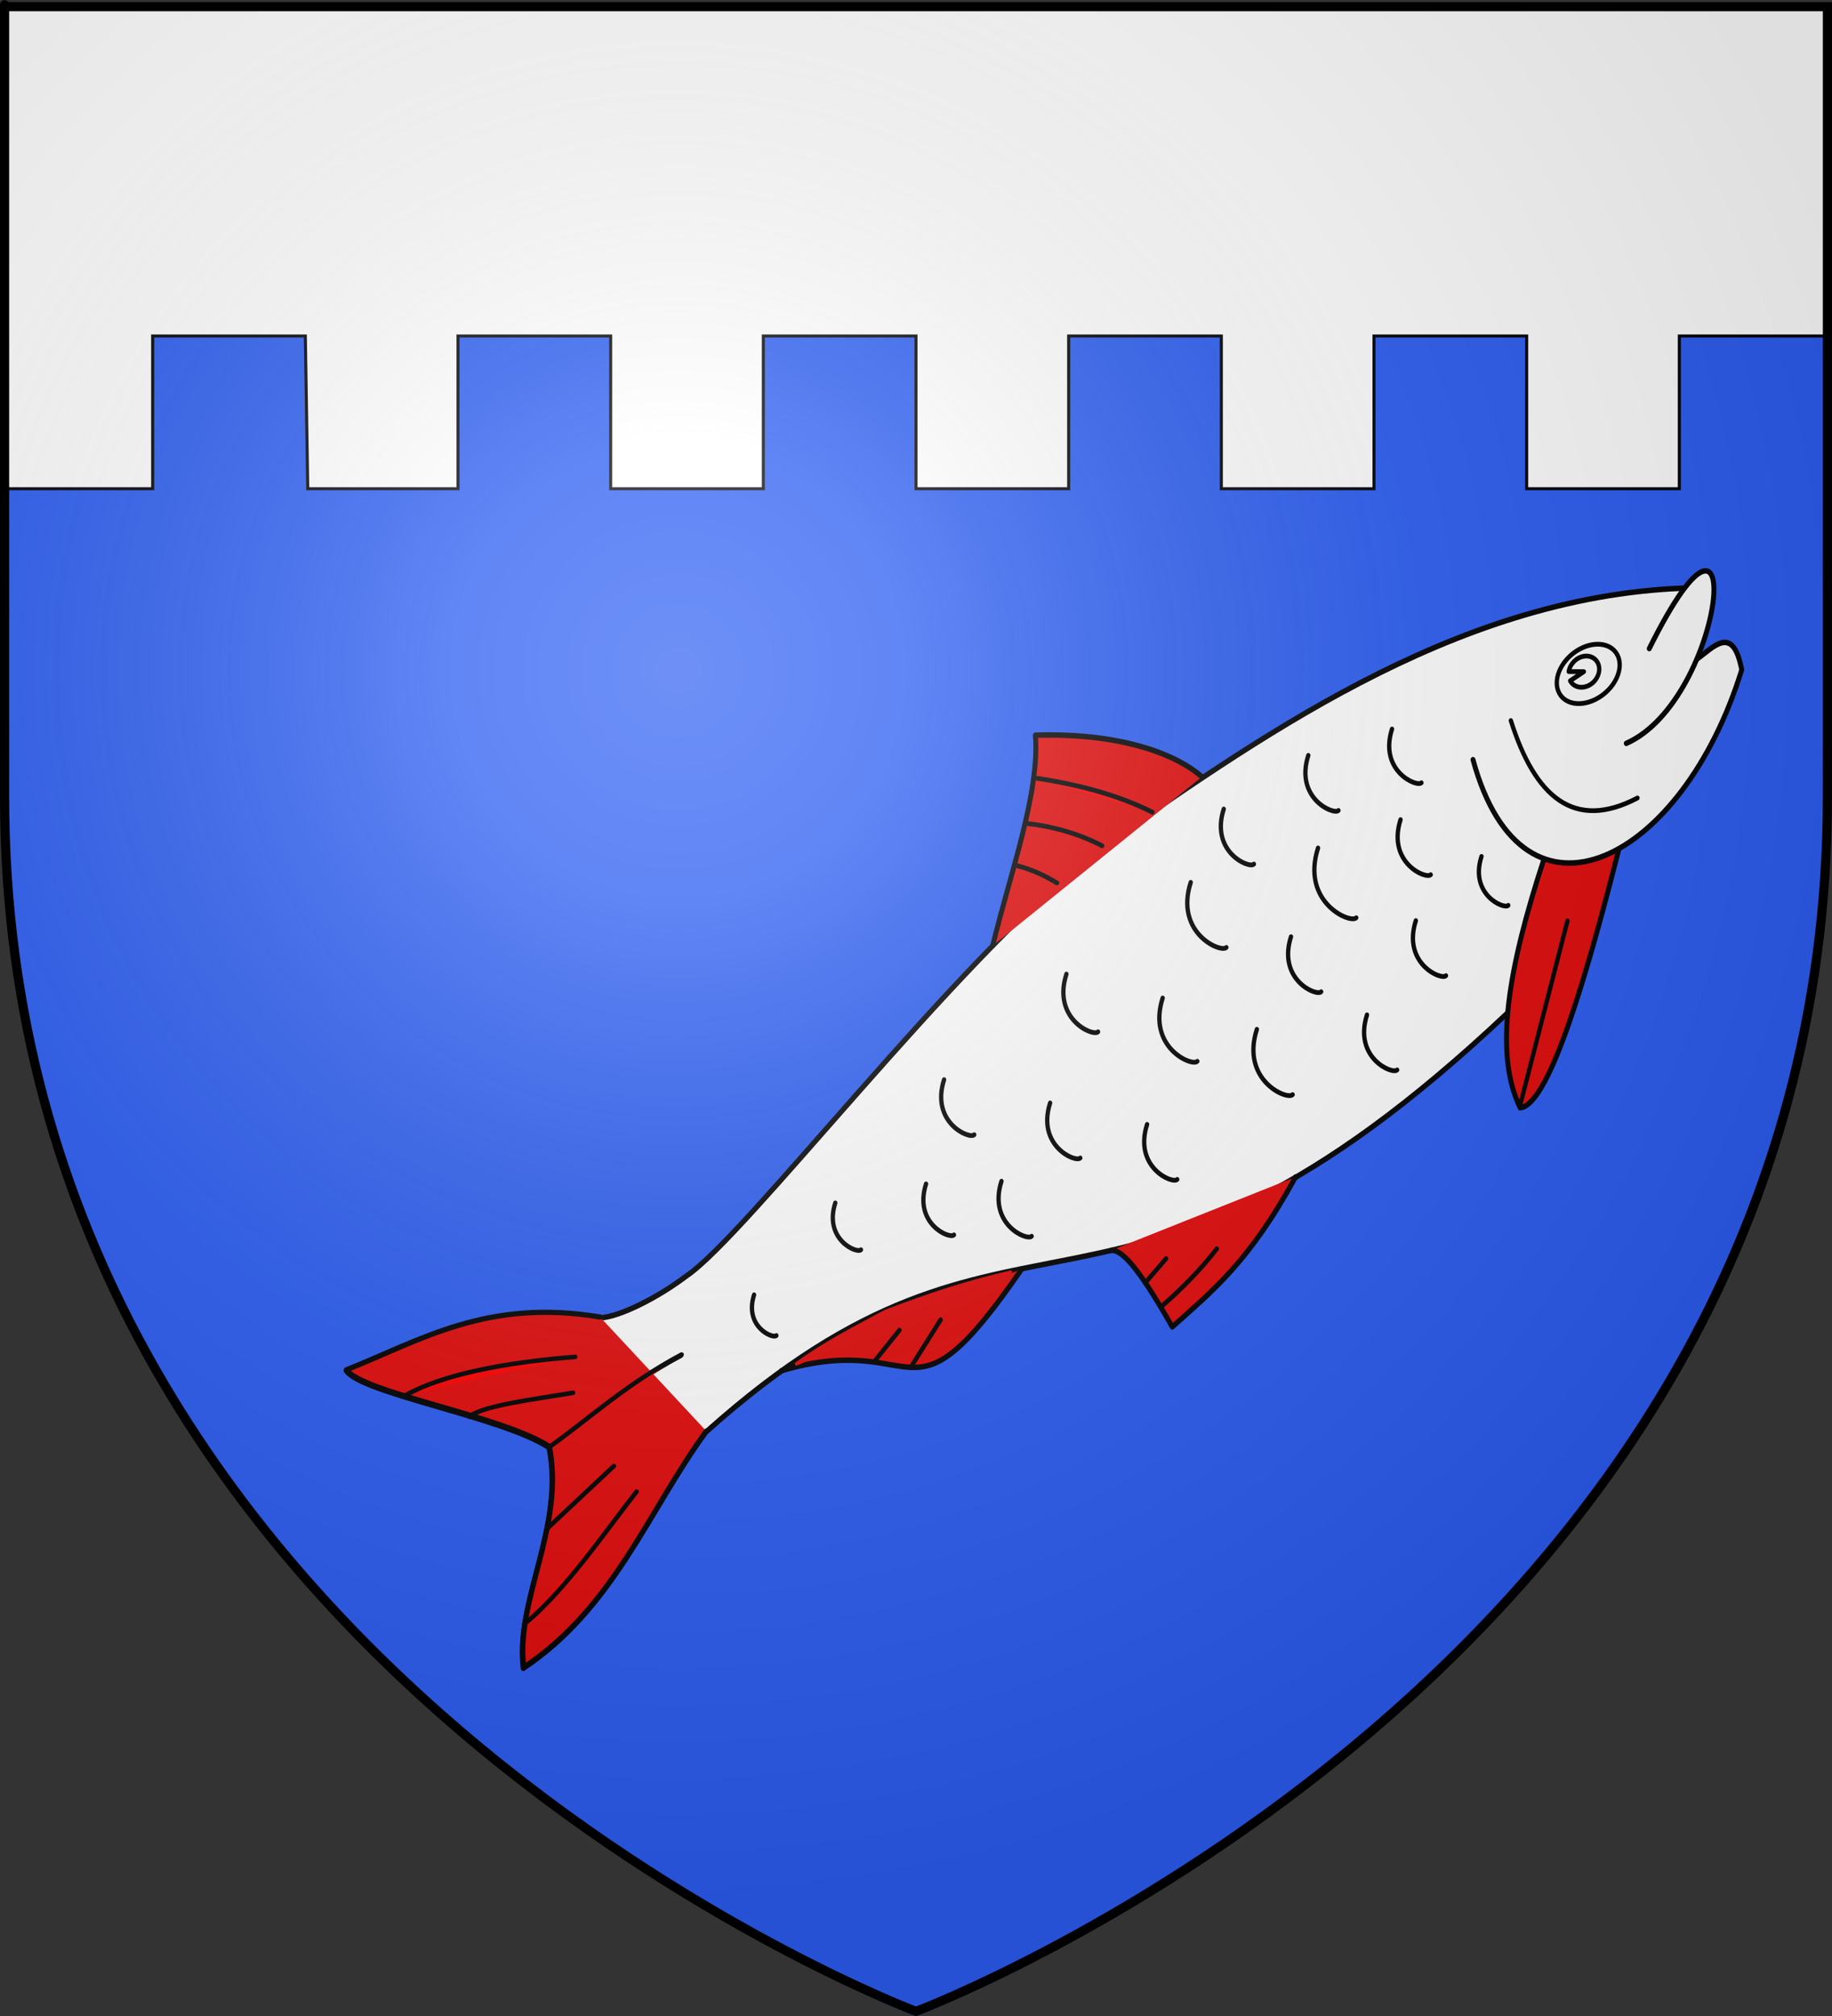 <?xml version="1.0" encoding="utf-8"?>
<!-- Generator: Adobe Illustrator 16.0.0, SVG Export Plug-In . SVG Version: 6.00 Build 0)  -->
<!DOCTYPE svg PUBLIC "-//W3C//DTD SVG 1.1//EN" "http://www.w3.org/Graphics/SVG/1.1/DTD/svg11.dtd">
<svg version="1.1"
	 id="svg2" xmlns:x="http://ns.adobe.com/Extensibility/1.0/" xmlns:i="http://ns.adobe.com/AdobeIllustrator/10.0/" xmlns:graph="http://ns.adobe.com/Graphs/1.0/" inkscape:export-ydpi="144" inkscape:export-xdpi="144" sodipodi:docbase="C:\Documents and Settings\Nicolas\Mes documents\Mes images\Antoine\HÃ©raldique" sodipodi:docname="Copie (3) de Copie de Blason_Vide_3D.svg" inkscape:version="0.44" sodipodi:version="0.32" inkscape:export-filename="/Users/olivier/Desktop/Blason Rouge/Blason_Vide_3D.png" xmlns:rdf="http://www.w3.org/1999/02/22-rdf-syntax-ns#" xmlns:svg="http://www.w3.org/2000/svg" xmlns:sodipodi="http://sodipodi.sourceforge.net/DTD/sodipodi-0.dtd" xmlns:inkscape="http://www.inkscape.org/namespaces/inkscape" xmlns:dc="http://purl.org/dc/elements/1.1/" xmlns:cc="http://web.resource.org/cc/"
	 xmlns="http://www.w3.org/2000/svg" xmlns:xlink="http://www.w3.org/1999/xlink" x="0px" y="0px" width="600px" height="660px"
	 viewBox="0 0 600 660" enable-background="new 0 0 600 660" xml:space="preserve">
<rect x="0" y="0" width="600" height="660" fill="#333333" stroke="none"/>
<sodipodi:namedview  id="base" height="660px" inkscape:window-width="1024" inkscape:pageopacity="0.0" inkscape:pageshadow="2" inkscape:window-height="712" inkscape:window-x="-4" inkscape:window-y="-4" inkscape:current-layer="layer3" inkscape:cy="215.21186" inkscape:cx="288.10008" inkscape:zoom="0.63" showgrid="false" pagecolor="#ffffff" bordercolor="#666666" borderopacity="1.0" gridtolerance="10.0" objecttolerance="10.0" guidetolerance="10.0">
	</sodipodi:namedview>
<desc  id="desc4">Flag of Canton of Valais (Wallis)</desc>
<g id="layer3" inkscape:groupmode="layer" inkscape:label="Fond Ã©cu">
	<path id="path2855" sodipodi:nodetypes="cccccc" fill="#2B5DF2" d="M300,660.087c0,0,298.5-112.32,298.5-397.771
		c0-285.452,0-258.552,0-258.552H1.5v258.552C1.5,547.767,300,660.087,300,660.087z"/>
	<path id="path2004" fill="#FFFFFF" stroke="#000000" d="M0.794,160H50v-50h50l0.794,50H150v-50h50v50h50v-50h50v50h50v-50h50v50h50
		v-50h50v50h50v-50h50.794L598.809,1.666L1.984,2.46L1.588,4.047L0.794,160z"/>
	<path id="path2441" fill="none" d="M223.413,475.674l-8.135-23.81l-27.977-8.929l-83.73,19.246l41.469,10.913l23.214,5.952
		l3.373,2.381l4.365,12.699l-11.706,52.777l45.635-56.746L223.413,475.674z"/>
</g>
<g id="layer5" inkscape:groupmode="layer" inkscape:label="poisson">
	<g id="g2187" transform="matrix(-0.632,0.423,0.383,0.699,406.393,-136.125)">
		<g id="g12947" transform="matrix(2.185,0,0,2.185,-810.256,-569.443)">
			<path id="path3047" fill="#FFFFFF" stroke="#000000" stroke-linecap="round" stroke-linejoin="round" d="M389.376,464.59
				c41.24-23.113,89.713-21.06,127.704-20.524c34.841,2.688,96.618,23.607,110.672,23.651c6.877,0.394,15.44-0.522,19.139-2.532
				c17.779-14.809,33.153-15.185,48.996-18.373c-0.54,5.265-22.777,23.733-27.889,33.369c4.89,14.237,20.503,20.457,25.442,31.938
				c-21.373,0.074-36.609-11.522-54.133-17.864c-81.418-11.155-73.783,35.648-179.18,18.406"/>
			<path id="path6595" fill="#E20909" stroke="#000000" stroke-linecap="round" stroke-linejoin="round" d="M439.44,492.424
				c16.434,13.224,27.145,25.051,27.725,36.475c-5.495,2.675-25.131-14.702-41.908-30.384"/>
			<path id="path6597" fill="#FFFFFF" stroke="#000000" stroke-linecap="round" stroke-linejoin="round" d="M442.264,469.353
				c8.832,34.28-26.794,37.921-55.176,14.114c-2.856-8.191,2.757-6.468,6.801-6.378"/>
			<path id="path7484" fill="#E20909" stroke="#000000" stroke-linecap="round" stroke-linejoin="round" d="M490.945,443.565
				c1.984-5.557,9.085-15.002,24.94-24.015c4.565,9.383,17.615,19.159,27.42,28.543"/>
			<path id="path8371" fill="#FFFFFF" stroke="#000000" stroke-width="0.875" stroke-linecap="round" stroke-linejoin="round" d="
				M431.979,467.187c3.049,14.421-0.367,23.994-14.616,25.442"/>
			<path id="path8373" fill="#FFFFFF" stroke="#000000" stroke-linecap="round" stroke-linejoin="round" d="M414.115,482.886
				c-21.426,3.56-49.802-33.713-12.992-12.451"/>
			<path id="path8375" fill="#E20909" stroke="#000000" stroke-linecap="round" stroke-linejoin="round" d="M568.935,501.833
				c36.247,14.277,22.667-0.887,51.417-9.272"/>
			<path id="path8377" fill="#E20909" stroke="#000000" stroke-linecap="round" stroke-linejoin="round" d="M512.725,516.162
				c15.939,8.421,25.3,9.149,35.639,10.571c0.218-13.917,1.6-17.358,3.248-18.405"/>
			<path id="path11107" fill="#FFFFFF" stroke="#000000" stroke-width="0.875" stroke-linecap="round" stroke-linejoin="round" d="
				M420.976,468c0,2.666-3.072,4.827-6.861,4.827c-3.789,0-6.861-2.162-6.861-4.828c0-2.666,3.072-4.827,6.861-4.828
				C417.905,463.171,420.976,465.333,420.976,468z"/>
			<path id="path11109" fill="#FFFFFF" stroke="#000000" stroke-width="0.875" stroke-linecap="round" stroke-linejoin="round" d="
				M417.904,467.187c0,1.331-1.16,2.464-2.736,2.673c-1.576,0.21-3.101-0.567-3.598-1.831c-0.497-1.264,0.183-2.642,1.603-3.25
				c1.42-0.608,3.16-0.265,4.104,0.807l-2.62,1.6H417.904z"/>
			<path id="path11111" fill="#FFFFFF" stroke="#000000" stroke-width="0.875" stroke-linecap="round" stroke-linejoin="round" d="
				M668.116,480.248c-9.786-0.278-19.6-1.794-31.804-0.61"/>
			<path id="path11113" fill="#FFFFFF" stroke="#000000" stroke-width="0.875" stroke-linecap="round" stroke-linejoin="round" d="
				M678.824,467.03c-3.794,0.04-12.205,3.931-20.029,7.194"/>
			<path id="path11115" fill="#FFFFFF" stroke="#000000" stroke-width="0.875" stroke-linecap="round" stroke-linejoin="round" d="
				M688.076,457.02c-8.42,0.601-20.475,5.345-33.07,11.791"/>
			<path id="path11117" fill="#FFFFFF" stroke="#000000" stroke-width="0.875" stroke-linecap="round" stroke-linejoin="round" d="
				M689.177,505.395c-10.105-0.972-21.901-5.701-32.006-8.976"/>
			<path id="path11119" fill="#FFFFFF" stroke="#000000" stroke-width="0.875" stroke-linecap="round" stroke-linejoin="round" d="
				M676.067,492.796c-5.594-0.902-11.817-1.883-17.411-2.785"/>
			<path id="path11121" fill="#FF0000" stroke="#000000" stroke-width="0.875" stroke-linecap="round" stroke-linejoin="round" d="
				M520.215,426.046c-6.914,5.575-12.921,11.452-17.322,17.864"/>
			<path id="path11123" fill="#FF0000" stroke="#000000" stroke-width="0.875" stroke-linecap="round" stroke-linejoin="round" d="
				M525.943,432.346c-4.469,3.359-8.351,7.366-11.141,11.564"/>
			<path id="path11125" fill="#FFFFFF" stroke="#000000" stroke-width="0.875" stroke-linecap="round" stroke-linejoin="round" d="
				M531.583,437.956c-2.889,2.888-4.164,4.969-5.413,7.037"/>
			<path id="path11127" fill="#FFFFFF" stroke="#000000" stroke-width="0.875" stroke-linecap="round" stroke-linejoin="round" d="
				M441.182,504.539l25.836,24.034"/>
			<path id="path11129" fill="#FFFFFF" stroke="#000000" stroke-width="0.875" stroke-linecap="round" stroke-linejoin="round" d="
				M533.207,519.155c4.619,1.516,9.699,2.571,15.157,3.248"/>
			<path id="path11131" fill="#FFFFFF" stroke="#000000" stroke-width="0.875" stroke-linecap="round" stroke-linejoin="round" d="
				M542.951,515.366l5.955,1.624"/>
			<path id="path11133" fill="#FFFFFF" stroke="#000000" stroke-width="0.875" stroke-linecap="round" stroke-linejoin="round" d="
				M587.881,501.291l9.744,4.33"/>
			<path id="path11135" fill="#FFFFFF" stroke="#000000" stroke-width="0.875" stroke-linecap="round" stroke-linejoin="round" d="
				M596.001,498.584l7.352,2.283"/>
			<path id="path11137" fill="#FFFFFF" stroke="#000000" stroke-width="0.875" stroke-linecap="round" stroke-linejoin="round" d="
				M453.402,456.039c6.345,5.189,1.184,11.838,0,11.513"/>
			<path id="path11139" fill="#FFFFFF" stroke="#000000" stroke-width="0.875" stroke-linecap="round" stroke-linejoin="round" d="
				M460.536,471.145c6.504,5.318,1.213,12.133,0,11.801"/>
			<path id="path11141" fill="#FFFFFF" stroke="#000000" stroke-width="0.875" stroke-linecap="round" stroke-linejoin="round" d="
				M470.436,451.381c6.503,5.318,1.213,12.133,0,11.801"/>
			<path id="path11143" fill="#FFFFFF" stroke="#000000" stroke-width="0.875" stroke-linecap="round" stroke-linejoin="round" d="
				M477.547,466.925c8.242,6.74,1.537,15.377,0,14.955"/>
			<path id="path11145" fill="#FFFFFF" stroke="#000000" stroke-width="0.875" stroke-linecap="round" stroke-linejoin="round" d="
				M449.987,485.416c5.777,4.724,1.078,10.778,0,10.482"/>
			<path id="path11147" fill="#FFFFFF" stroke="#000000" stroke-width="0.875" stroke-linecap="round" stroke-linejoin="round" d="
				M467.478,488.585c6.504,5.318,1.213,12.133,0,11.801"/>
			<path id="path11149" fill="#FFFFFF" stroke="#000000" stroke-width="0.875" stroke-linecap="round" stroke-linejoin="round" d="
				M490.672,478c6.504,5.318,1.213,12.133,0,11.8"/>
			<path id="path11151" fill="#FFFFFF" stroke="#000000" stroke-width="0.875" stroke-linecap="round" stroke-linejoin="round" d="
				M484.913,498.237c6.504,5.318,1.214,12.134,0,11.801"/>
			<path id="path11153" fill="#FFFFFF" stroke="#000000" stroke-width="0.875" stroke-linecap="round" stroke-linejoin="round" d="
				M490.205,450.914c6.504,5.318,1.214,12.133,0,11.8"/>
			<path id="path11155" fill="#FFFFFF" stroke="#000000" stroke-width="0.875" stroke-linecap="round" stroke-linejoin="round" d="
				M502.906,458.944c7.689,6.288,1.435,14.345,0,13.951"/>
			<path id="path11157" fill="#FFFFFF" stroke="#000000" stroke-width="0.875" stroke-linecap="round" stroke-linejoin="round" d="
				M505.398,488.939c7.715,6.309,1.439,14.393,0,13.998"/>
			<path id="path11159" fill="#FFFFFF" stroke="#000000" stroke-width="0.875" stroke-linecap="round" stroke-linejoin="round" d="
				M518.767,474.142c7.473,6.111,1.394,13.941,0,13.559"/>
			<path id="path11161" fill="#FFFFFF" stroke="#000000" stroke-width="0.875" stroke-linecap="round" stroke-linejoin="round" d="
				M533.194,460.278c6.82,5.577,1.272,12.723,0,12.374"/>
			<path id="path11163" fill="#FFFFFF" stroke="#000000" stroke-width="0.875" stroke-linecap="round" stroke-linejoin="round" d="
				M533.481,492.321c6.504,5.318,1.213,12.133,0,11.801"/>
			<path id="path11165" fill="#FFFFFF" stroke="#000000" stroke-width="0.875" stroke-linecap="round" stroke-linejoin="round" d="
				M548.27,478.778c6.504,5.318,1.213,12.133,0,11.8"/>
			<path id="path11167" fill="#FFFFFF" stroke="#000000" stroke-width="0.875" stroke-linecap="round" stroke-linejoin="round" d="
				M564.459,463.99c6.504,5.318,1.213,12.133,0,11.801"/>
			<path id="path11169" fill="#FFFFFF" stroke="#000000" stroke-width="0.875" stroke-linecap="round" stroke-linejoin="round" d="
				M564.148,485.939c6.504,5.319,1.214,12.134,0,11.801"/>
			<path id="path11171" fill="#FFFFFF" stroke="#000000" stroke-width="0.875" stroke-linecap="round" stroke-linejoin="round" d="
				M577.498,478.45c6.02,4.922,1.123,11.229,0,10.921"/>
			<path id="path11173" fill="#FFFFFF" stroke="#000000" stroke-width="0.875" stroke-linecap="round" stroke-linejoin="round" d="
				M595.052,471.895c5.534,4.526,1.032,10.326,0,10.042"/>
			<path id="path11175" fill="#FFFFFF" stroke="#000000" stroke-width="0.875" stroke-linecap="round" stroke-linejoin="round" d="
				M617.879,477.785c4.808,3.932,0.897,8.97,0,8.724"/>
		</g>
	</g>
	<g id="g2428" transform="translate(-428.924,-353.485)">
		
			<path id="path2237" sodipodi:nodetypes="ccccc" fill="#E20909" stroke="#000000" stroke-width="1.698" stroke-linecap="round" stroke-linejoin="round" d="
			M625.451,784.653c-36.943-6.159-58.488,7.485-83.035,17.27c5.151,7.538,51.314,15.158,66.438,25.137
			c5.16,26.252-11.197,50.186-8.41,72.277c29.578-19.653,40.915-51.444,59.808-77.329"/>
		<path id="path2257" fill="#FF0000" stroke="#000000" stroke-width="1.485" stroke-linecap="round" stroke-linejoin="round" d="
			M608.748,827.275c13.281-9.477,25.566-20.865,43.408-30.346"/>
		<path id="path2259" fill="#FF0000" stroke="#000000" stroke-width="1.485" stroke-linecap="round" stroke-linejoin="round" d="
			M582.899,817.003c5.272-3.448,20.145-5.288,33.681-7.543"/>
		<path id="path2261" fill="#FF0000" stroke="#000000" stroke-width="1.485" stroke-linecap="round" stroke-linejoin="round" d="
			M561.747,810.282c12.131-6.871,32.748-10.777,55.535-12.588"/>
		<path id="path2263" fill="#FF0000" stroke="#000000" stroke-width="1.485" stroke-linecap="round" stroke-linejoin="round" d="
			M600.706,885.132c13.141-10.828,25.474-28.955,36.688-43.3"/>
		<path id="path2265" fill="#FF0000" stroke="#000000" stroke-width="1.485" stroke-linecap="round" stroke-linejoin="round" d="
			M608.268,853.78c6.97-6.551,14.743-13.803,21.713-20.354"/>
	</g>
	<path id="path2436" sodipodi:nodetypes="cccc" fill="#E20909" stroke="#E20909" d="M260.516,446.706l70.833-30.357
		c-15.043,3.441-27.637,7.722-41.27,12.896C278.836,435.264,269.775,439.894,260.516,446.706z"/>
</g>
<g id="layer4" inkscape:groupmode="layer" inkscape:label="Meubles" sodipodi:insensitive="true">
</g>
<g id="layer2" inkscape:groupmode="layer" inkscape:label="Reflet final" sodipodi:insensitive="true">
	
		<radialGradient id="path2875_1_" cx="39.891" cy="517.243" r="300" gradientTransform="matrix(1.353 0 0 -1.349 168.053 917.281)" gradientUnits="userSpaceOnUse">
		<stop  offset="0" style="stop-color:#FFFFFF;stop-opacity:0.314"/>
		<stop  offset="0.19" style="stop-color:#FFFFFF;stop-opacity:0.251"/>
		<stop  offset="0.6" style="stop-color:#6B6B6B;stop-opacity:0.126"/>
		<stop  offset="1" style="stop-color:#000000;stop-opacity:0.126"/>
	</radialGradient>
	
		<path id="path2875" sodipodi:nodetypes="cccccc" inkscape:export-ydpi="144" inkscape:export-xdpi="144" fill="url(#path2875_1_)" d="
		M300,658.5c0,0,298.5-112.32,298.5-397.772c0-285.451,0-258.552,0-258.552H1.5v258.552C1.5,546.18,300,658.5,300,658.5z"/>
</g>
<g id="layer1" inkscape:groupmode="layer" inkscape:label="Contour final" sodipodi:insensitive="true">
	
		<path id="path1411" sodipodi:nodetypes="cccccc" inkscape:export-ydpi="144" inkscape:export-xdpi="144" fill="none" stroke="#000000" stroke-width="3" d="
		M300,658.5c0,0-298.5-112.32-298.5-397.772c0-285.451,0-258.552,0-258.552h597v258.552C598.5,546.18,300,658.5,300,658.5z"/>
</g>
</svg>
